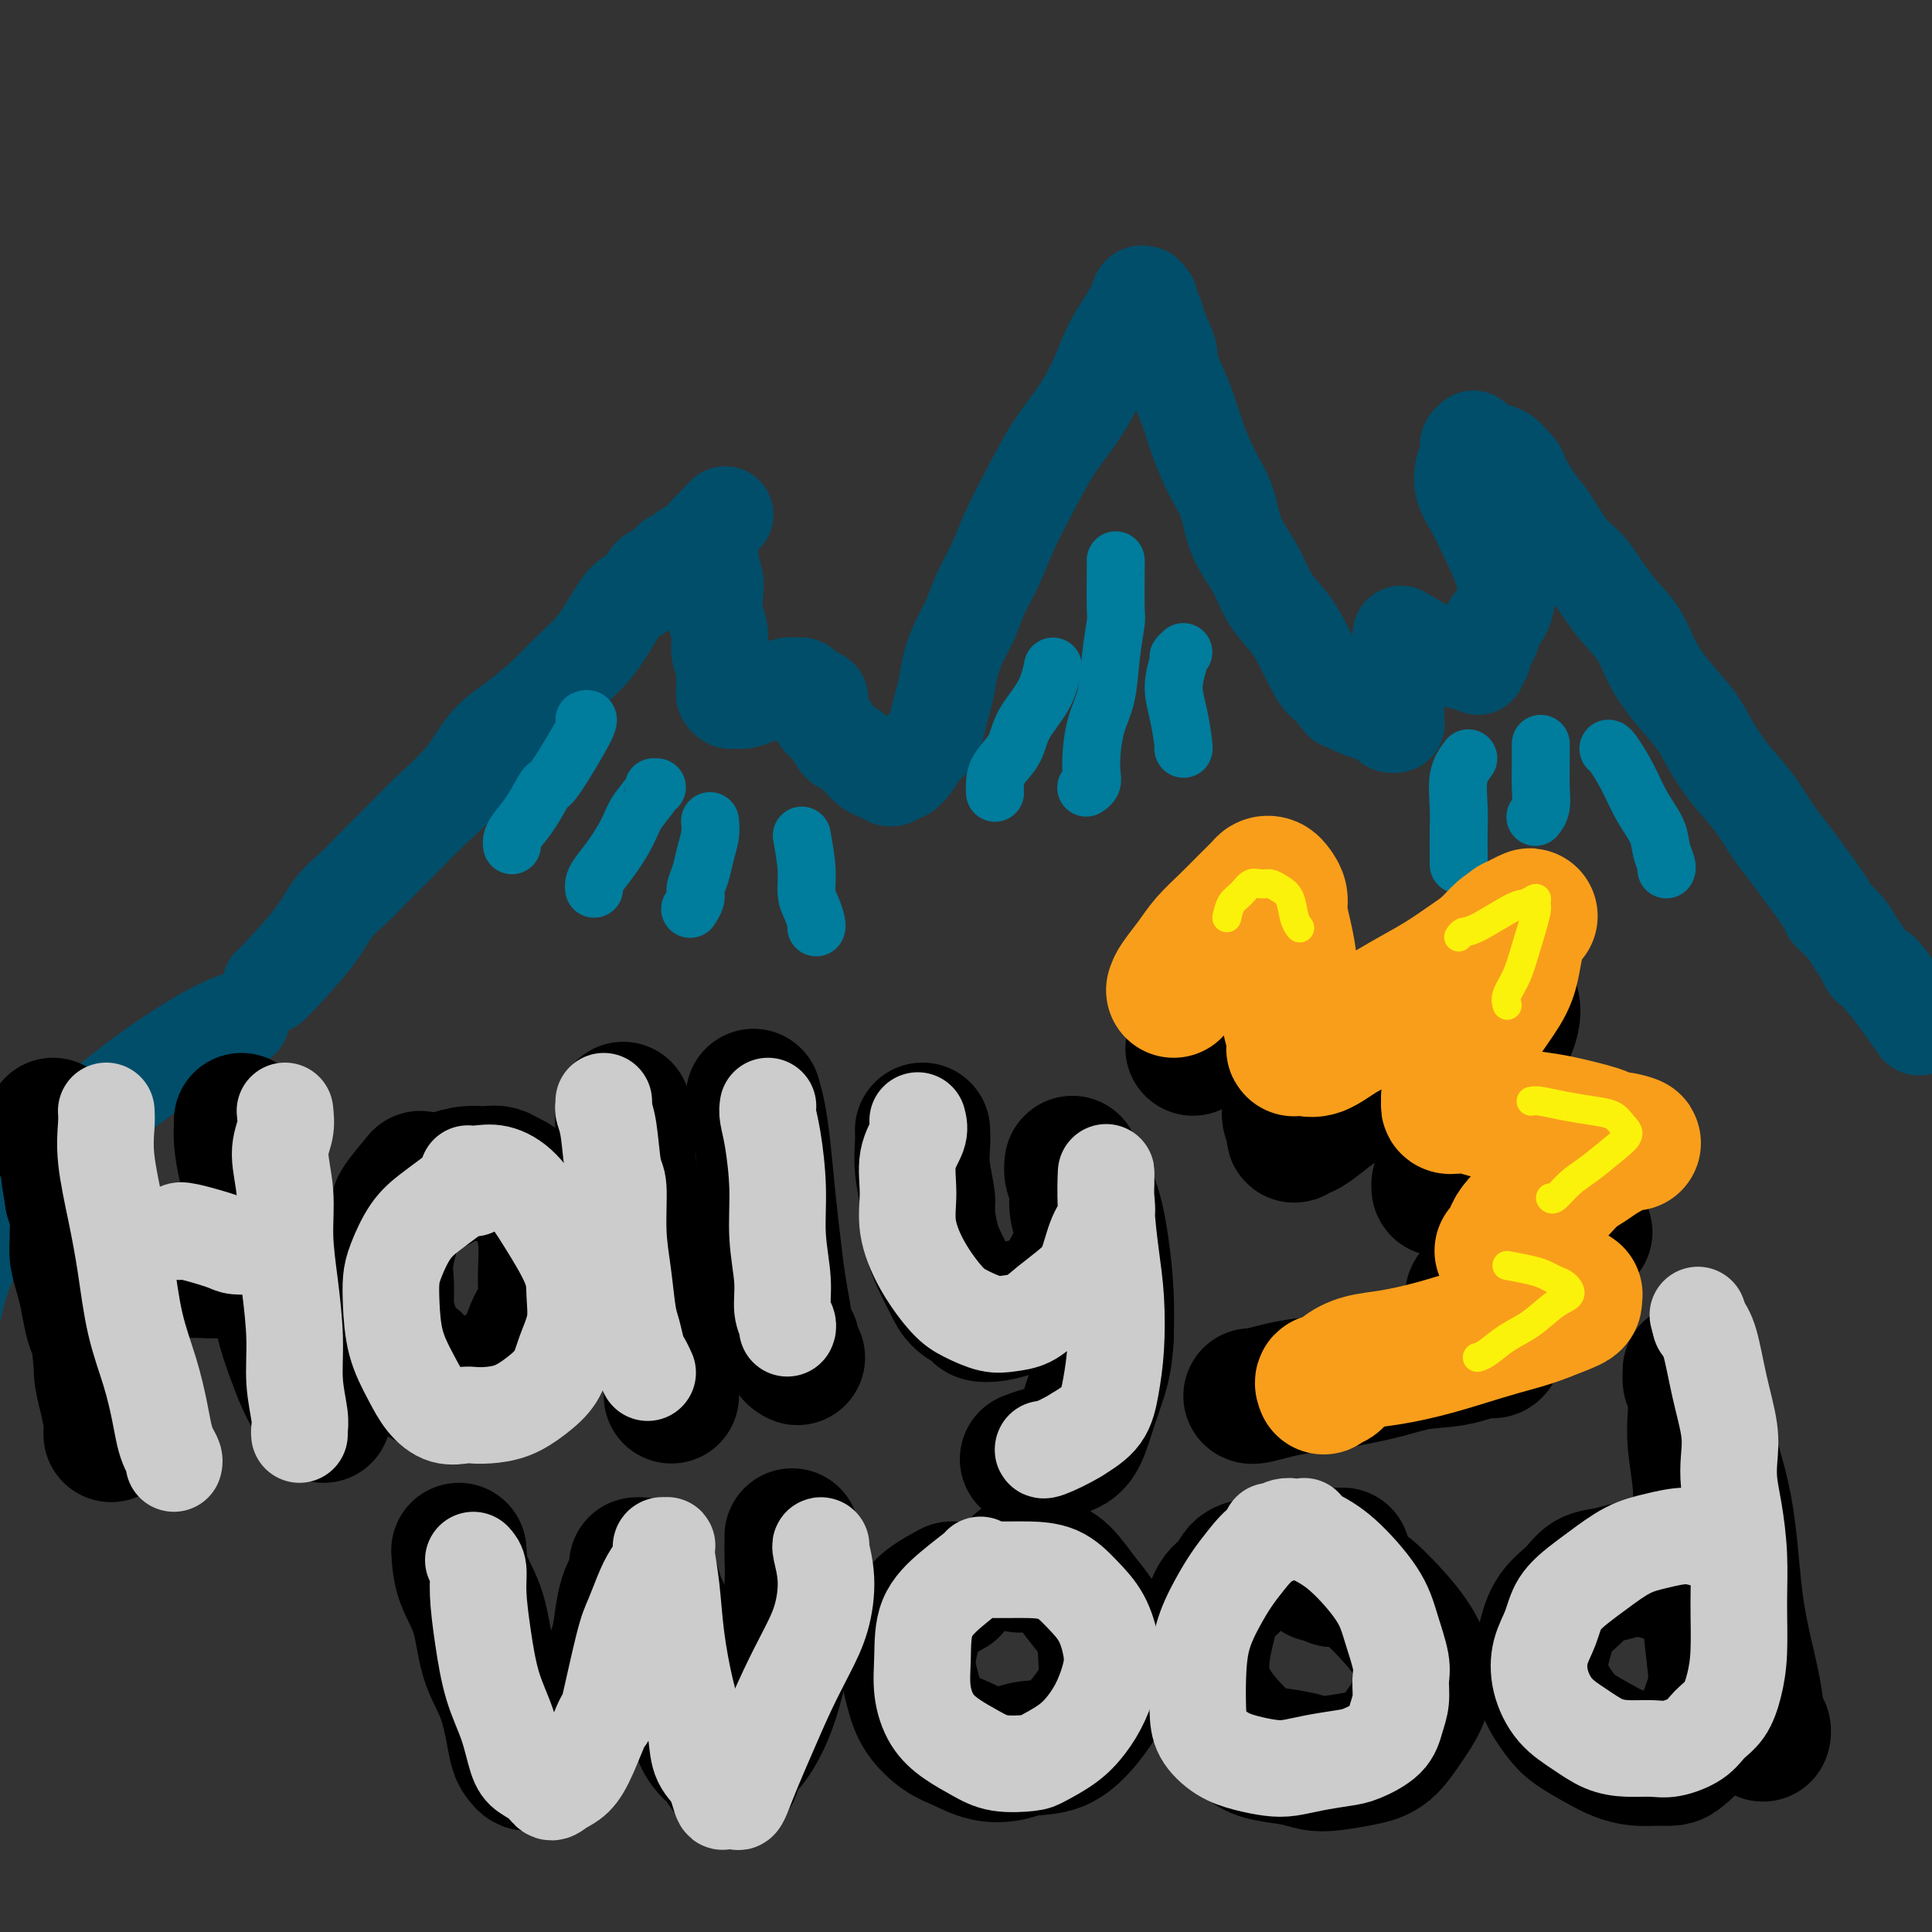 <svg viewBox='0 0 400 400' version='1.1' xmlns='http://www.w3.org/2000/svg' xmlns:xlink='http://www.w3.org/1999/xlink'><rect x="0" y="0" width="400" height="400" fill="#333333" stroke="none"/><g fill='none' stroke='rgb(0,78,106)' stroke-width='20' stroke-linecap='round' stroke-linejoin='round'><path d='M56,204c0.147,-0.095 0.295,-0.190 2,-2c1.705,-1.810 4.969,-5.337 7,-8c2.031,-2.663 2.830,-4.464 4,-6c1.170,-1.536 2.711,-2.806 4,-4c1.289,-1.194 2.328,-2.310 4,-4c1.672,-1.690 3.979,-3.952 6,-6c2.021,-2.048 3.758,-3.880 6,-6c2.242,-2.120 4.990,-4.527 7,-7c2.010,-2.473 3.282,-5.012 5,-7c1.718,-1.988 3.881,-3.423 6,-5c2.119,-1.577 4.194,-3.294 6,-5c1.806,-1.706 3.341,-3.400 5,-5c1.659,-1.600 3.440,-3.105 5,-5c1.560,-1.895 2.898,-4.180 4,-6c1.102,-1.820 1.969,-3.175 3,-4c1.031,-0.825 2.226,-1.120 3,-2c0.774,-0.880 1.125,-2.345 2,-3c0.875,-0.655 2.272,-0.502 3,-1c0.728,-0.498 0.788,-1.649 1,-2c0.212,-0.351 0.578,0.098 1,0c0.422,-0.098 0.901,-0.744 1,-1c0.099,-0.256 -0.184,-0.121 0,0c0.184,0.121 0.833,0.228 1,0c0.167,-0.228 -0.147,-0.792 0,-1c0.147,-0.208 0.756,-0.059 1,0c0.244,0.059 0.122,0.030 0,0'/><path d='M143,114c13.620,-14.145 4.172,-4.509 1,-1c-3.172,3.509 -0.066,0.891 1,0c1.066,-0.891 0.094,-0.054 0,0c-0.094,0.054 0.692,-0.675 1,-1c0.308,-0.325 0.139,-0.246 0,0c-0.139,0.246 -0.247,0.659 0,1c0.247,0.341 0.850,0.611 1,1c0.150,0.389 -0.152,0.897 0,2c0.152,1.103 0.758,2.802 1,4c0.242,1.198 0.121,1.895 0,3c-0.121,1.105 -0.243,2.617 0,4c0.243,1.383 0.850,2.636 1,4c0.150,1.364 -0.157,2.837 0,4c0.157,1.163 0.777,2.014 1,3c0.223,0.986 0.048,2.106 0,3c-0.048,0.894 0.031,1.561 0,2c-0.031,0.439 -0.171,0.651 0,1c0.171,0.349 0.653,0.837 1,1c0.347,0.163 0.558,0.001 1,0c0.442,-0.001 1.116,0.158 2,0c0.884,-0.158 1.977,-0.631 3,-1c1.023,-0.369 1.976,-0.632 3,-1c1.024,-0.368 2.120,-0.842 3,-1c0.880,-0.158 1.545,-0.001 2,0c0.455,0.001 0.699,-0.154 1,0c0.301,0.154 0.657,0.615 1,1c0.343,0.385 0.671,0.692 1,1'/><path d='M168,144c2.976,0.291 1.416,1.019 1,2c-0.416,0.981 0.311,2.216 1,3c0.689,0.784 1.339,1.117 2,2c0.661,0.883 1.331,2.316 2,3c0.669,0.684 1.336,0.618 2,1c0.664,0.382 1.326,1.212 2,2c0.674,0.788 1.360,1.533 2,2c0.640,0.467 1.232,0.657 2,1c0.768,0.343 1.710,0.839 2,1c0.290,0.161 -0.074,-0.014 0,0c0.074,0.014 0.586,0.218 1,0c0.414,-0.218 0.731,-0.859 1,-1c0.269,-0.141 0.492,0.217 1,0c0.508,-0.217 1.302,-1.009 2,-2c0.698,-0.991 1.301,-2.182 2,-3c0.699,-0.818 1.496,-1.263 2,-2c0.504,-0.737 0.715,-1.765 1,-3c0.285,-1.235 0.643,-2.678 1,-4c0.357,-1.322 0.714,-2.522 1,-4c0.286,-1.478 0.503,-3.232 1,-5c0.497,-1.768 1.276,-3.548 2,-5c0.724,-1.452 1.392,-2.576 2,-4c0.608,-1.424 1.155,-3.149 2,-5c0.845,-1.851 1.990,-3.830 3,-6c1.010,-2.170 1.887,-4.531 3,-7c1.113,-2.469 2.461,-5.044 4,-8c1.539,-2.956 3.269,-6.292 5,-9c1.731,-2.708 3.464,-4.788 5,-7c1.536,-2.212 2.875,-4.557 4,-7c1.125,-2.443 2.036,-4.984 3,-7c0.964,-2.016 1.982,-3.508 3,-5'/><path d='M233,67c4.408,-7.723 3.429,-5.529 3,-5c-0.429,0.529 -0.307,-0.606 0,-1c0.307,-0.394 0.799,-0.046 1,0c0.201,0.046 0.110,-0.210 0,0c-0.110,0.210 -0.238,0.886 0,1c0.238,0.114 0.842,-0.333 1,0c0.158,0.333 -0.131,1.448 0,2c0.131,0.552 0.682,0.541 1,1c0.318,0.459 0.403,1.387 1,3c0.597,1.613 1.706,3.909 2,5c0.294,1.091 -0.228,0.976 0,2c0.228,1.024 1.206,3.188 2,5c0.794,1.812 1.404,3.273 2,5c0.596,1.727 1.178,3.720 2,6c0.822,2.280 1.885,4.846 3,7c1.115,2.154 2.283,3.894 3,6c0.717,2.106 0.983,4.576 2,7c1.017,2.424 2.786,4.802 4,7c1.214,2.198 1.872,4.217 3,6c1.128,1.783 2.725,3.328 4,5c1.275,1.672 2.228,3.469 3,5c0.772,1.531 1.362,2.797 2,4c0.638,1.203 1.325,2.344 2,3c0.675,0.656 1.337,0.828 2,1'/><path d='M276,142c3.315,5.249 1.603,2.873 1,2c-0.603,-0.873 -0.096,-0.241 0,0c0.096,0.241 -0.217,0.092 0,0c0.217,-0.092 0.965,-0.127 1,0c0.035,0.127 -0.642,0.416 0,1c0.642,0.584 2.603,1.463 4,2c1.397,0.537 2.230,0.732 3,1c0.770,0.268 1.478,0.608 2,1c0.522,0.392 0.858,0.835 1,1c0.142,0.165 0.091,0.050 0,0c-0.091,-0.050 -0.222,-0.035 0,0c0.222,0.035 0.795,0.092 1,0c0.205,-0.092 0.041,-0.332 0,-1c-0.041,-0.668 0.042,-1.765 0,-3c-0.042,-1.235 -0.207,-2.609 0,-4c0.207,-1.391 0.787,-2.797 1,-4c0.213,-1.203 0.061,-2.201 0,-3c-0.061,-0.799 -0.030,-1.400 0,-2'/><path d='M290,133c0.267,-2.848 -0.067,-1.468 0,-1c0.067,0.468 0.535,0.024 1,0c0.465,-0.024 0.926,0.370 2,1c1.074,0.630 2.761,1.494 4,2c1.239,0.506 2.030,0.654 3,1c0.970,0.346 2.120,0.889 3,1c0.880,0.111 1.489,-0.212 2,0c0.511,0.212 0.924,0.959 1,1c0.076,0.041 -0.186,-0.623 0,-1c0.186,-0.377 0.821,-0.468 1,-1c0.179,-0.532 -0.097,-1.504 0,-2c0.097,-0.496 0.569,-0.516 1,-1c0.431,-0.484 0.823,-1.433 1,-2c0.177,-0.567 0.139,-0.751 0,-1c-0.139,-0.249 -0.378,-0.563 0,-1c0.378,-0.437 1.375,-0.996 2,-2c0.625,-1.004 0.880,-2.453 1,-3c0.120,-0.547 0.106,-0.193 0,-1c-0.106,-0.807 -0.302,-2.775 -1,-5c-0.698,-2.225 -1.896,-4.707 -3,-7c-1.104,-2.293 -2.115,-4.397 -3,-6c-0.885,-1.603 -1.645,-2.706 -2,-4c-0.355,-1.294 -0.306,-2.778 0,-4c0.306,-1.222 0.869,-2.181 1,-3c0.131,-0.819 -0.170,-1.498 0,-2c0.170,-0.502 0.812,-0.826 1,-1c0.188,-0.174 -0.077,-0.199 0,0c0.077,0.199 0.495,0.620 1,1c0.505,0.380 1.098,0.718 2,1c0.902,0.282 2.115,0.509 3,1c0.885,0.491 1.443,1.245 2,2'/><path d='M313,96c1.543,1.191 1.402,1.670 2,3c0.598,1.330 1.936,3.513 3,5c1.064,1.487 1.853,2.279 3,4c1.147,1.721 2.652,4.370 4,6c1.348,1.630 2.540,2.240 4,4c1.460,1.760 3.189,4.669 5,7c1.811,2.331 3.705,4.085 5,6c1.295,1.915 1.990,3.991 3,6c1.010,2.009 2.335,3.949 4,6c1.665,2.051 3.670,4.211 5,6c1.330,1.789 1.984,3.206 3,5c1.016,1.794 2.394,3.963 4,6c1.606,2.037 3.440,3.940 5,6c1.560,2.060 2.846,4.276 4,6c1.154,1.724 2.175,2.954 3,4c0.825,1.046 1.452,1.907 3,4c1.548,2.093 4.015,5.418 5,7c0.985,1.582 0.486,1.422 1,2c0.514,0.578 2.039,1.895 3,3c0.961,1.105 1.358,1.997 2,3c0.642,1.003 1.530,2.115 2,3c0.470,0.885 0.522,1.543 1,2c0.478,0.457 1.382,0.715 2,1c0.618,0.285 0.950,0.599 1,1c0.050,0.401 -0.183,0.891 0,1c0.183,0.109 0.780,-0.163 1,0c0.220,0.163 0.063,0.761 0,1c-0.063,0.239 -0.031,0.120 0,0'/><path d='M391,204c12.133,16.800 3.467,4.800 0,0c-3.467,-4.800 -1.733,-2.400 0,0'/></g>
<g fill='none' stroke='rgb(0,124,156)' stroke-width='12' stroke-linecap='round' stroke-linejoin='round'><path d='M121,149c0.637,-0.259 1.274,-0.519 0,2c-1.274,2.519 -4.461,7.816 -6,10c-1.539,2.184 -1.432,1.254 -2,2c-0.568,0.746 -1.813,3.167 -3,5c-1.187,1.833 -2.318,3.079 -3,4c-0.682,0.921 -0.914,1.517 -1,2c-0.086,0.483 -0.024,0.852 0,1c0.024,0.148 0.012,0.074 0,0'/><path d='M136,163c-0.502,-0.016 -1.005,-0.031 -1,0c0.005,0.031 0.517,0.109 0,1c-0.517,0.891 -2.061,2.595 -3,4c-0.939,1.405 -1.271,2.510 -2,4c-0.729,1.490 -1.856,3.366 -3,5c-1.144,1.634 -2.307,3.026 -3,4c-0.693,0.974 -0.917,1.532 -1,2c-0.083,0.468 -0.024,0.848 0,1c0.024,0.152 0.012,0.076 0,0'/><path d='M147,170c0.092,0.915 0.183,1.830 0,3c-0.183,1.170 -0.641,2.594 -1,4c-0.359,1.406 -0.618,2.793 -1,4c-0.382,1.207 -0.887,2.232 -1,3c-0.113,0.768 0.166,1.278 0,2c-0.166,0.722 -0.775,1.656 -1,2c-0.225,0.344 -0.064,0.098 0,0c0.064,-0.098 0.032,-0.049 0,0'/><path d='M166,173c0.445,2.461 0.890,4.922 1,7c0.110,2.078 -0.114,3.772 0,5c0.114,1.228 0.567,1.989 1,3c0.433,1.011 0.847,2.272 1,3c0.153,0.728 0.044,0.922 0,1c-0.044,0.078 -0.022,0.039 0,0'/><path d='M218,138c-0.431,1.981 -0.862,3.962 -2,6c-1.138,2.038 -2.985,4.133 -4,6c-1.015,1.867 -1.200,3.505 -2,5c-0.800,1.495 -2.214,2.845 -3,4c-0.786,1.155 -0.943,2.114 -1,3c-0.057,0.886 -0.015,1.700 0,2c0.015,0.300 0.004,0.086 0,0c-0.004,-0.086 -0.002,-0.043 0,0'/><path d='M231,116c0.007,-0.012 0.014,-0.024 0,2c-0.014,2.024 -0.049,6.083 0,8c0.049,1.917 0.181,1.692 0,3c-0.181,1.308 -0.676,4.150 -1,7c-0.324,2.850 -0.478,5.709 -1,8c-0.522,2.291 -1.411,4.015 -2,6c-0.589,1.985 -0.876,4.231 -1,6c-0.124,1.769 -0.085,3.062 0,4c0.085,0.938 0.215,1.522 0,2c-0.215,0.478 -0.776,0.851 -1,1c-0.224,0.149 -0.112,0.075 0,0'/><path d='M245,135c-0.459,0.425 -0.918,0.850 -1,1c-0.082,0.150 0.213,0.026 0,1c-0.213,0.974 -0.933,3.045 -1,5c-0.067,1.955 0.518,3.792 1,6c0.482,2.208 0.861,4.787 1,6c0.139,1.213 0.040,1.061 0,1c-0.040,-0.061 -0.020,-0.030 0,0'/><path d='M304,157c-0.845,1.134 -1.691,2.268 -2,4c-0.309,1.732 -0.083,4.061 0,6c0.083,1.939 0.022,3.486 0,5c-0.022,1.514 -0.006,2.993 0,4c0.006,1.007 0.002,1.540 0,2c-0.002,0.460 -0.000,0.846 0,1c0.000,0.154 0.000,0.077 0,0'/><path d='M319,154c-0.002,0.206 -0.004,0.413 0,1c0.004,0.587 0.015,1.555 0,3c-0.015,1.445 -0.056,3.367 0,5c0.056,1.633 0.207,2.978 0,4c-0.207,1.022 -0.774,1.721 -1,2c-0.226,0.279 -0.113,0.140 0,0'/><path d='M333,155c0.151,0.005 0.302,0.010 1,1c0.698,0.990 1.942,2.965 3,5c1.058,2.035 1.930,4.128 3,6c1.070,1.872 2.339,3.521 3,5c0.661,1.479 0.713,2.788 1,4c0.287,1.212 0.808,2.326 1,3c0.192,0.674 0.055,0.907 0,1c-0.055,0.093 -0.027,0.047 0,0'/></g>
<g fill='none' stroke='rgb(0,78,106)' stroke-width='20' stroke-linecap='round' stroke-linejoin='round'><path d='M50,211c-1.301,0.395 -2.603,0.789 -5,2c-2.397,1.211 -5.891,3.237 -10,6c-4.109,2.763 -8.835,6.262 -12,9c-3.165,2.738 -4.771,4.714 -8,8c-3.229,3.286 -8.081,7.883 -12,12c-3.919,4.117 -6.906,7.753 -9,12c-2.094,4.247 -3.294,9.105 -4,13c-0.706,3.895 -0.916,6.827 -1,8c-0.084,1.173 -0.042,0.586 0,0'/></g>
<g fill='none' stroke='rgb(0,0,0)' stroke-width='28' stroke-linecap='round' stroke-linejoin='round'><path d='M11,233c0.139,0.735 0.279,1.469 1,3c0.721,1.531 2.025,3.857 3,7c0.975,3.143 1.623,7.101 2,11c0.377,3.899 0.483,7.737 1,11c0.517,3.263 1.445,5.949 2,9c0.555,3.051 0.737,6.467 1,9c0.263,2.533 0.606,4.182 1,6c0.394,1.818 0.837,3.806 1,5c0.163,1.194 0.044,1.593 0,2c-0.044,0.407 -0.015,0.820 0,1c0.015,0.180 0.014,0.127 0,0c-0.014,-0.127 -0.041,-0.329 0,-1c0.041,-0.671 0.152,-1.811 0,-3c-0.152,-1.189 -0.565,-2.427 -1,-4c-0.435,-1.573 -0.890,-3.481 -1,-5c-0.110,-1.519 0.125,-2.650 0,-4c-0.125,-1.350 -0.612,-2.920 -1,-4c-0.388,-1.080 -0.678,-1.668 -1,-3c-0.322,-1.332 -0.675,-3.406 -1,-5c-0.325,-1.594 -0.622,-2.708 -1,-4c-0.378,-1.292 -0.836,-2.760 -1,-4c-0.164,-1.240 -0.034,-2.250 0,-3c0.034,-0.750 -0.029,-1.240 0,-2c0.029,-0.760 0.151,-1.788 0,-3c-0.151,-1.212 -0.576,-2.606 -1,-4'/><path d='M15,248c-1.333,-8.167 -0.667,-4.083 0,0'/><path d='M20,263c-0.146,-0.002 -0.291,-0.004 1,0c1.291,0.004 4.020,0.015 8,0c3.980,-0.015 9.213,-0.057 12,0c2.787,0.057 3.129,0.211 4,0c0.871,-0.211 2.272,-0.789 3,-1c0.728,-0.211 0.783,-0.057 1,0c0.217,0.057 0.597,0.015 1,0c0.403,-0.015 0.829,-0.004 1,0c0.171,0.004 0.085,0.002 0,0'/><path d='M50,232c0.015,0.208 0.030,0.415 0,1c-0.030,0.585 -0.103,1.547 0,3c0.103,1.453 0.384,3.398 1,6c0.616,2.602 1.569,5.861 2,9c0.431,3.139 0.342,6.159 1,9c0.658,2.841 2.064,5.503 3,8c0.936,2.497 1.402,4.830 2,7c0.598,2.170 1.327,4.179 2,6c0.673,1.821 1.291,3.455 2,5c0.709,1.545 1.510,3.002 2,4c0.490,0.998 0.670,1.538 1,2c0.330,0.462 0.808,0.846 1,1c0.192,0.154 0.096,0.077 0,0'/><path d='M87,244c-1.638,1.977 -3.277,3.954 -4,5c-0.723,1.046 -0.531,1.163 -1,3c-0.469,1.837 -1.599,5.396 -2,8c-0.401,2.604 -0.072,4.254 0,6c0.072,1.746 -0.113,3.589 0,5c0.113,1.411 0.522,2.391 1,4c0.478,1.609 1.024,3.846 2,5c0.976,1.154 2.382,1.223 3,2c0.618,0.777 0.448,2.261 1,3c0.552,0.739 1.828,0.732 3,1c1.172,0.268 2.242,0.812 3,1c0.758,0.188 1.204,0.020 2,0c0.796,-0.020 1.943,0.107 3,0c1.057,-0.107 2.026,-0.448 3,-1c0.974,-0.552 1.953,-1.315 3,-2c1.047,-0.685 2.161,-1.291 3,-2c0.839,-0.709 1.401,-1.522 2,-3c0.599,-1.478 1.233,-3.622 2,-5c0.767,-1.378 1.667,-1.989 2,-3c0.333,-1.011 0.098,-2.423 0,-4c-0.098,-1.577 -0.060,-3.319 0,-5c0.060,-1.681 0.143,-3.301 0,-5c-0.143,-1.699 -0.513,-3.476 -1,-5c-0.487,-1.524 -1.093,-2.795 -2,-4c-0.907,-1.205 -2.116,-2.344 -3,-3c-0.884,-0.656 -1.442,-0.828 -2,-1'/><path d='M105,244c-1.803,-1.452 -2.809,-1.082 -4,-1c-1.191,0.082 -2.567,-0.122 -4,0c-1.433,0.122 -2.924,0.571 -4,1c-1.076,0.429 -1.736,0.837 -2,1c-0.264,0.163 -0.132,0.082 0,0'/><path d='M129,230c0.032,-0.270 0.064,-0.541 0,0c-0.064,0.541 -0.225,1.893 0,3c0.225,1.107 0.837,1.968 1,3c0.163,1.032 -0.121,2.236 0,4c0.121,1.764 0.647,4.088 1,6c0.353,1.912 0.533,3.412 1,5c0.467,1.588 1.221,3.263 2,7c0.779,3.737 1.582,9.536 2,13c0.418,3.464 0.452,4.592 1,6c0.548,1.408 1.611,3.095 2,5c0.389,1.905 0.104,4.026 0,5c-0.104,0.974 -0.028,0.801 0,1c0.028,0.199 0.008,0.771 0,1c-0.008,0.229 -0.004,0.114 0,0'/><path d='M156,227c0.333,1.143 0.667,2.286 1,4c0.333,1.714 0.667,4.001 1,7c0.333,2.999 0.666,6.712 1,10c0.334,3.288 0.668,6.151 1,9c0.332,2.849 0.662,5.684 1,8c0.338,2.316 0.683,4.113 1,6c0.317,1.887 0.607,3.865 1,5c0.393,1.135 0.890,1.429 1,2c0.110,0.571 -0.166,1.421 0,2c0.166,0.579 0.776,0.887 1,1c0.224,0.113 0.064,0.032 0,0c-0.064,-0.032 -0.032,-0.016 0,0'/><path d='M191,234c0.032,0.870 0.063,1.740 0,3c-0.063,1.260 -0.221,2.910 0,5c0.221,2.090 0.822,4.621 1,6c0.178,1.379 -0.067,1.605 0,3c0.067,1.395 0.446,3.960 1,6c0.554,2.040 1.285,3.555 2,5c0.715,1.445 1.415,2.819 2,4c0.585,1.181 1.055,2.170 2,3c0.945,0.830 2.366,1.502 3,2c0.634,0.498 0.480,0.823 1,1c0.520,0.177 1.714,0.207 3,0c1.286,-0.207 2.662,-0.651 4,-1c1.338,-0.349 2.636,-0.602 4,-1c1.364,-0.398 2.792,-0.942 4,-2c1.208,-1.058 2.195,-2.632 3,-4c0.805,-1.368 1.427,-2.530 2,-4c0.573,-1.470 1.096,-3.249 1,-5c-0.096,-1.751 -0.810,-3.474 -1,-5c-0.190,-1.526 0.145,-2.855 0,-4c-0.145,-1.145 -0.770,-2.107 -1,-3c-0.230,-0.893 -0.066,-1.716 0,-2c0.066,-0.284 0.035,-0.030 0,0c-0.035,0.030 -0.072,-0.165 0,0c0.072,0.165 0.254,0.691 1,2c0.746,1.309 2.056,3.402 3,6c0.944,2.598 1.523,5.699 2,9c0.477,3.301 0.850,6.800 1,10c0.150,3.200 0.075,6.100 0,9'/><path d='M229,277c-0.200,4.914 -1.200,7.698 -2,10c-0.800,2.302 -1.399,4.123 -2,6c-0.601,1.877 -1.205,3.810 -2,5c-0.795,1.190 -1.780,1.639 -3,2c-1.220,0.361 -2.675,0.636 -4,1c-1.325,0.364 -2.522,0.818 -3,1c-0.478,0.182 -0.239,0.091 0,0'/><path d='M95,321c0.123,1.972 0.246,3.944 1,6c0.754,2.056 2.138,4.196 3,7c0.862,2.804 1.201,6.271 2,9c0.799,2.729 2.060,4.721 3,7c0.940,2.279 1.561,4.845 2,7c0.439,2.155 0.696,3.900 1,5c0.304,1.100 0.654,1.555 1,2c0.346,0.445 0.689,0.878 1,1c0.311,0.122 0.591,-0.069 1,0c0.409,0.069 0.949,0.397 2,0c1.051,-0.397 2.614,-1.518 4,-3c1.386,-1.482 2.595,-3.327 4,-5c1.405,-1.673 3.006,-3.176 4,-5c0.994,-1.824 1.379,-3.968 2,-6c0.621,-2.032 1.476,-3.952 2,-6c0.524,-2.048 0.715,-4.223 1,-6c0.285,-1.777 0.663,-3.155 1,-4c0.337,-0.845 0.632,-1.156 1,-2c0.368,-0.844 0.808,-2.223 1,-3c0.192,-0.777 0.137,-0.954 0,-1c-0.137,-0.046 -0.357,0.039 0,0c0.357,-0.039 1.289,-0.202 2,1c0.711,1.202 1.201,3.771 2,6c0.799,2.229 1.907,4.119 3,7c1.093,2.881 2.169,6.751 3,10c0.831,3.249 1.416,5.875 2,8c0.584,2.125 1.167,3.750 2,5c0.833,1.250 1.917,2.125 3,3'/><path d='M149,364c3.242,6.087 2.847,1.805 3,0c0.153,-1.805 0.854,-1.132 2,-2c1.146,-0.868 2.738,-3.278 4,-6c1.262,-2.722 2.195,-5.755 3,-9c0.805,-3.245 1.484,-6.701 2,-10c0.516,-3.299 0.870,-6.439 1,-9c0.130,-2.561 0.035,-4.542 0,-6c-0.035,-1.458 -0.009,-2.393 0,-3c0.009,-0.607 0.003,-0.888 0,-1c-0.003,-0.112 -0.001,-0.056 0,0'/><path d='M197,329c-2.345,1.266 -4.691,2.533 -6,4c-1.309,1.467 -1.582,3.135 -2,5c-0.418,1.865 -0.980,3.927 -1,6c-0.020,2.073 0.503,4.156 1,6c0.497,1.844 0.969,3.448 2,5c1.031,1.552 2.623,3.053 4,4c1.377,0.947 2.541,1.339 4,2c1.459,0.661 3.212,1.591 5,2c1.788,0.409 3.609,0.298 5,0c1.391,-0.298 2.352,-0.781 4,-1c1.648,-0.219 3.983,-0.173 6,-1c2.017,-0.827 3.717,-2.527 5,-4c1.283,-1.473 2.150,-2.721 3,-4c0.850,-1.279 1.684,-2.590 2,-4c0.316,-1.410 0.116,-2.917 0,-5c-0.116,-2.083 -0.146,-4.740 -1,-7c-0.854,-2.260 -2.530,-4.122 -4,-6c-1.470,-1.878 -2.734,-3.771 -4,-5c-1.266,-1.229 -2.535,-1.793 -4,-2c-1.465,-0.207 -3.125,-0.056 -4,0c-0.875,0.056 -0.964,0.016 -1,0c-0.036,-0.016 -0.018,-0.008 0,0'/><path d='M278,322c-0.629,-0.006 -1.258,-0.012 -2,0c-0.742,0.012 -1.596,0.043 -3,0c-1.404,-0.043 -3.358,-0.160 -5,0c-1.642,0.160 -2.971,0.595 -4,1c-1.029,0.405 -1.757,0.779 -3,1c-1.243,0.221 -3.002,0.290 -4,1c-0.998,0.710 -1.236,2.061 -2,3c-0.764,0.939 -2.056,1.465 -3,3c-0.944,1.535 -1.541,4.079 -2,6c-0.459,1.921 -0.780,3.218 -1,5c-0.220,1.782 -0.340,4.050 0,6c0.340,1.950 1.140,3.583 2,5c0.860,1.417 1.780,2.618 3,4c1.220,1.382 2.740,2.945 4,4c1.260,1.055 2.261,1.600 4,2c1.739,0.400 4.215,0.654 6,1c1.785,0.346 2.879,0.785 4,1c1.121,0.215 2.268,0.205 4,0c1.732,-0.205 4.049,-0.604 6,-1c1.951,-0.396 3.536,-0.788 5,-2c1.464,-1.212 2.808,-3.244 4,-5c1.192,-1.756 2.231,-3.237 3,-5c0.769,-1.763 1.267,-3.807 1,-6c-0.267,-2.193 -1.298,-4.536 -3,-7c-1.702,-2.464 -4.074,-5.048 -6,-7c-1.926,-1.952 -3.408,-3.272 -5,-4c-1.592,-0.728 -3.296,-0.864 -5,-1'/><path d='M276,327c-2.869,-2.083 -2.042,-1.292 -2,-1c0.042,0.292 -0.702,0.083 -1,0c-0.298,-0.083 -0.149,-0.042 0,0'/><path d='M350,327c-1.757,-0.317 -3.513,-0.633 -5,-1c-1.487,-0.367 -2.704,-0.783 -4,-1c-1.296,-0.217 -2.672,-0.233 -4,0c-1.328,0.233 -2.607,0.715 -4,1c-1.393,0.285 -2.899,0.374 -4,1c-1.101,0.626 -1.796,1.790 -3,3c-1.204,1.210 -2.916,2.466 -4,4c-1.084,1.534 -1.541,3.344 -2,5c-0.459,1.656 -0.920,3.157 -1,5c-0.080,1.843 0.221,4.027 1,6c0.779,1.973 2.035,3.734 3,5c0.965,1.266 1.640,2.038 3,3c1.360,0.962 3.404,2.115 5,3c1.596,0.885 2.744,1.504 4,2c1.256,0.496 2.619,0.871 4,1c1.381,0.129 2.778,0.014 4,0c1.222,-0.014 2.268,0.072 3,0c0.732,-0.072 1.150,-0.304 2,-1c0.850,-0.696 2.134,-1.856 3,-3c0.866,-1.144 1.315,-2.274 2,-4c0.685,-1.726 1.606,-4.050 2,-6c0.394,-1.950 0.260,-3.525 0,-6c-0.260,-2.475 -0.646,-5.850 -1,-9c-0.354,-3.150 -0.677,-6.075 -1,-9'/><path d='M353,326c-0.532,-5.290 -0.861,-6.514 -1,-8c-0.139,-1.486 -0.089,-3.235 0,-5c0.089,-1.765 0.216,-3.547 0,-6c-0.216,-2.453 -0.776,-5.579 -1,-8c-0.224,-2.421 -0.113,-4.138 0,-6c0.113,-1.862 0.229,-3.868 0,-5c-0.229,-1.132 -0.804,-1.391 -1,-2c-0.196,-0.609 -0.015,-1.568 0,-2c0.015,-0.432 -0.137,-0.336 0,0c0.137,0.336 0.564,0.911 1,3c0.436,2.089 0.880,5.691 2,10c1.120,4.309 2.916,9.326 4,15c1.084,5.674 1.457,12.007 2,17c0.543,4.993 1.256,8.648 2,12c0.744,3.352 1.520,6.401 2,9c0.480,2.599 0.665,4.748 1,6c0.335,1.252 0.821,1.606 1,2c0.179,0.394 0.051,0.827 0,1c-0.051,0.173 -0.026,0.087 0,0'/><path d='M247,217c0.729,-1.723 1.459,-3.445 2,-5c0.541,-1.555 0.894,-2.941 2,-4c1.106,-1.059 2.964,-1.789 4,-3c1.036,-1.211 1.248,-2.903 2,-4c0.752,-1.097 2.043,-1.598 3,-2c0.957,-0.402 1.580,-0.706 2,-1c0.420,-0.294 0.638,-0.579 1,-1c0.362,-0.421 0.867,-0.979 1,-1c0.133,-0.021 -0.108,0.496 0,1c0.108,0.504 0.564,0.996 1,2c0.436,1.004 0.853,2.519 1,4c0.147,1.481 0.024,2.928 0,5c-0.024,2.072 0.050,4.768 0,7c-0.050,2.232 -0.223,3.998 0,6c0.223,2.002 0.844,4.240 1,6c0.156,1.760 -0.151,3.042 0,4c0.151,0.958 0.760,1.593 1,2c0.240,0.407 0.111,0.587 0,1c-0.111,0.413 -0.205,1.058 0,1c0.205,-0.058 0.707,-0.819 1,-1c0.293,-0.181 0.377,0.220 1,0c0.623,-0.220 1.786,-1.059 3,-2c1.214,-0.941 2.481,-1.984 4,-3c1.519,-1.016 3.291,-2.005 5,-3c1.709,-0.995 3.354,-1.998 5,-3'/><path d='M287,223c4.004,-2.633 4.514,-3.714 6,-5c1.486,-1.286 3.947,-2.775 6,-4c2.053,-1.225 3.698,-2.185 5,-3c1.302,-0.815 2.261,-1.486 3,-2c0.739,-0.514 1.259,-0.872 2,-1c0.741,-0.128 1.702,-0.027 2,0c0.298,0.027 -0.069,-0.021 0,0c0.069,0.021 0.573,0.111 1,0c0.427,-0.111 0.778,-0.422 1,0c0.222,0.422 0.314,1.577 0,3c-0.314,1.423 -1.033,3.114 -2,5c-0.967,1.886 -2.181,3.966 -3,6c-0.819,2.034 -1.242,4.022 -2,6c-0.758,1.978 -1.849,3.945 -3,6c-1.151,2.055 -2.361,4.197 -3,6c-0.639,1.803 -0.708,3.268 -1,4c-0.292,0.732 -0.809,0.732 -1,1c-0.191,0.268 -0.058,0.804 0,1c0.058,0.196 0.039,0.053 0,0c-0.039,-0.053 -0.098,-0.015 0,0c0.098,0.015 0.353,0.006 1,0c0.647,-0.006 1.685,-0.009 3,0c1.315,0.009 2.907,0.029 4,0c1.093,-0.029 1.685,-0.106 3,0c1.315,0.106 3.351,0.396 5,1c1.649,0.604 2.912,1.524 4,2c1.088,0.476 2.003,0.509 3,1c0.997,0.491 2.076,1.440 3,2c0.924,0.560 1.693,0.731 2,1c0.307,0.269 0.154,0.634 0,1'/><path d='M326,254c4.173,1.711 1.106,0.987 0,1c-1.106,0.013 -0.250,0.763 0,1c0.250,0.237 -0.106,-0.039 0,0c0.106,0.039 0.673,0.392 0,1c-0.673,0.608 -2.588,1.472 -4,2c-1.412,0.528 -2.322,0.719 -3,1c-0.678,0.281 -1.123,0.651 -2,1c-0.877,0.349 -2.185,0.676 -3,1c-0.815,0.324 -1.136,0.646 -2,1c-0.864,0.354 -2.270,0.740 -3,1c-0.730,0.260 -0.783,0.396 -1,1c-0.217,0.604 -0.598,1.678 -1,2c-0.402,0.322 -0.826,-0.106 -1,0c-0.174,0.106 -0.099,0.746 0,1c0.099,0.254 0.223,0.123 0,0c-0.223,-0.123 -0.793,-0.237 -1,0c-0.207,0.237 -0.053,0.826 0,1c0.053,0.174 0.004,-0.067 0,0c-0.004,0.067 0.036,0.441 0,1c-0.036,0.559 -0.150,1.302 0,2c0.150,0.698 0.562,1.350 1,2c0.438,0.650 0.901,1.298 1,2c0.099,0.702 -0.166,1.458 0,2c0.166,0.542 0.762,0.869 1,1c0.238,0.131 0.119,0.065 0,0'/><path d='M308,279c1.010,1.435 2.036,0.023 1,0c-1.036,-0.023 -4.135,1.342 -7,2c-2.865,0.658 -5.497,0.610 -8,1c-2.503,0.390 -4.877,1.219 -8,2c-3.123,0.781 -6.994,1.516 -10,2c-3.006,0.484 -5.145,0.718 -7,1c-1.855,0.282 -3.425,0.612 -5,1c-1.575,0.388 -3.155,0.835 -4,1c-0.845,0.165 -0.956,0.047 -1,0c-0.044,-0.047 -0.022,-0.024 0,0'/></g>
<g fill='none' stroke='rgb(249,158,27)' stroke-width='28' stroke-linecap='round' stroke-linejoin='round'><path d='M243,205c0.149,-0.488 0.297,-0.977 1,-2c0.703,-1.023 1.960,-2.582 3,-4c1.040,-1.418 1.861,-2.695 3,-4c1.139,-1.305 2.595,-2.637 4,-4c1.405,-1.363 2.757,-2.755 4,-4c1.243,-1.245 2.375,-2.342 3,-3c0.625,-0.658 0.741,-0.876 1,-1c0.259,-0.124 0.661,-0.152 1,0c0.339,0.152 0.616,0.485 1,1c0.384,0.515 0.874,1.210 1,2c0.126,0.790 -0.111,1.673 0,3c0.111,1.327 0.569,3.097 1,5c0.431,1.903 0.834,3.939 1,6c0.166,2.061 0.096,4.146 0,6c-0.096,1.854 -0.219,3.478 0,5c0.219,1.522 0.778,2.943 1,4c0.222,1.057 0.105,1.750 0,2c-0.105,0.250 -0.200,0.058 0,0c0.200,-0.058 0.694,0.019 1,0c0.306,-0.019 0.425,-0.132 1,0c0.575,0.132 1.608,0.511 3,0c1.392,-0.511 3.145,-1.911 5,-3c1.855,-1.089 3.812,-1.866 6,-3c2.188,-1.134 4.606,-2.626 7,-4c2.394,-1.374 4.763,-2.631 7,-4c2.237,-1.369 4.342,-2.852 6,-4c1.658,-1.148 2.869,-1.963 4,-3c1.131,-1.037 2.180,-2.296 3,-3c0.820,-0.704 1.410,-0.852 2,-1'/><path d='M313,192c6.895,-4.093 2.633,-1.827 1,-1c-1.633,0.827 -0.637,0.215 0,0c0.637,-0.215 0.914,-0.032 1,0c0.086,0.032 -0.019,-0.087 0,0c0.019,0.087 0.163,0.379 0,1c-0.163,0.621 -0.633,1.571 -1,3c-0.367,1.429 -0.630,3.337 -1,5c-0.370,1.663 -0.845,3.082 -2,5c-1.155,1.918 -2.988,4.335 -4,6c-1.012,1.665 -1.203,2.579 -2,4c-0.797,1.421 -2.199,3.350 -3,5c-0.801,1.650 -1.000,3.020 -1,4c0.000,0.980 0.201,1.569 0,2c-0.201,0.431 -0.802,0.704 -1,1c-0.198,0.296 0.008,0.614 0,1c-0.008,0.386 -0.229,0.838 0,1c0.229,0.162 0.908,0.032 1,0c0.092,-0.032 -0.402,0.033 0,0c0.402,-0.033 1.699,-0.164 3,0c1.301,0.164 2.606,0.621 4,1c1.394,0.379 2.877,0.679 5,1c2.123,0.321 4.887,0.664 7,1c2.113,0.336 3.574,0.665 5,1c1.426,0.335 2.815,0.678 4,1c1.185,0.322 2.165,0.625 3,1c0.835,0.375 1.524,0.821 2,1c0.476,0.179 0.738,0.089 1,0'/><path d='M335,236c5.663,1.357 2.321,0.250 1,0c-1.321,-0.250 -0.622,0.358 -1,1c-0.378,0.642 -1.833,1.317 -3,2c-1.167,0.683 -2.044,1.375 -3,2c-0.956,0.625 -1.989,1.182 -3,2c-1.011,0.818 -1.998,1.897 -3,3c-1.002,1.103 -2.019,2.231 -3,3c-0.981,0.769 -1.926,1.181 -3,2c-1.074,0.819 -2.279,2.047 -3,3c-0.721,0.953 -0.960,1.632 -1,2c-0.040,0.368 0.118,0.423 0,1c-0.118,0.577 -0.513,1.674 -1,2c-0.487,0.326 -1.068,-0.120 -1,0c0.068,0.120 0.783,0.805 1,1c0.217,0.195 -0.066,-0.099 0,0c0.066,0.099 0.480,0.590 1,1c0.520,0.410 1.148,0.740 2,1c0.852,0.260 1.930,0.452 3,1c1.070,0.548 2.133,1.453 3,2c0.867,0.547 1.539,0.735 2,1c0.461,0.265 0.712,0.606 1,1c0.288,0.394 0.613,0.841 1,1c0.387,0.159 0.836,0.031 1,0c0.164,-0.031 0.044,0.036 0,0c-0.044,-0.036 -0.012,-0.175 0,0c0.012,0.175 0.003,0.662 0,1c-0.003,0.338 -0.001,0.525 -1,1c-0.999,0.475 -3.000,1.237 -5,2'/><path d='M320,272c-1.992,0.837 -3.971,1.428 -6,2c-2.029,0.572 -4.109,1.125 -7,2c-2.891,0.875 -6.594,2.070 -10,3c-3.406,0.930 -6.514,1.593 -9,2c-2.486,0.407 -4.351,0.558 -6,1c-1.649,0.442 -3.083,1.177 -4,2c-0.917,0.823 -1.318,1.736 -2,2c-0.682,0.264 -1.645,-0.121 -2,0c-0.355,0.121 -0.101,0.749 0,1c0.101,0.251 0.051,0.126 0,0'/></g>
<g fill='none' stroke='rgb(204,204,204)' stroke-width='20' stroke-linecap='round' stroke-linejoin='round'><path d='M22,230c0.047,0.741 0.095,1.482 0,3c-0.095,1.518 -0.331,3.813 0,7c0.331,3.187 1.230,7.264 2,11c0.770,3.736 1.411,7.129 2,11c0.589,3.871 1.127,8.220 2,12c0.873,3.780 2.080,6.991 3,10c0.920,3.009 1.553,5.815 2,8c0.447,2.185 0.708,3.748 1,5c0.292,1.252 0.614,2.192 1,3c0.386,0.808 0.835,1.485 1,2c0.165,0.515 0.044,0.870 0,1c-0.044,0.130 -0.013,0.037 0,0c0.013,-0.037 0.006,-0.019 0,0'/><path d='M37,255c0.113,-0.196 0.225,-0.392 2,0c1.775,0.392 5.211,1.373 7,2c1.789,0.627 1.930,0.900 3,1c1.070,0.100 3.070,0.027 4,0c0.930,-0.027 0.789,-0.007 1,0c0.211,0.007 0.775,0.002 1,0c0.225,-0.002 0.113,-0.001 0,0'/><path d='M59,230c0.145,1.310 0.290,2.621 0,4c-0.290,1.379 -1.016,2.827 -1,5c0.016,2.173 0.774,5.072 1,8c0.226,2.928 -0.079,5.887 0,9c0.079,3.113 0.543,6.382 1,10c0.457,3.618 0.907,7.586 1,11c0.093,3.414 -0.171,6.274 0,9c0.171,2.726 0.778,5.318 1,7c0.222,1.682 0.060,2.453 0,3c-0.060,0.547 -0.017,0.871 0,1c0.017,0.129 0.009,0.065 0,0'/><path d='M98,246c-0.600,-0.157 -1.201,-0.313 -2,0c-0.799,0.313 -1.797,1.097 -3,2c-1.203,0.903 -2.610,1.925 -4,3c-1.390,1.075 -2.763,2.203 -4,4c-1.237,1.797 -2.336,4.261 -3,6c-0.664,1.739 -0.891,2.751 -1,4c-0.109,1.249 -0.098,2.735 0,5c0.098,2.265 0.285,5.311 1,8c0.715,2.689 1.959,5.022 3,7c1.041,1.978 1.880,3.602 3,5c1.120,1.398 2.521,2.569 4,3c1.479,0.431 3.035,0.121 4,0c0.965,-0.121 1.340,-0.054 2,0c0.660,0.054 1.604,0.095 3,0c1.396,-0.095 3.243,-0.327 5,-1c1.757,-0.673 3.423,-1.789 5,-3c1.577,-1.211 3.064,-2.518 4,-4c0.936,-1.482 1.322,-3.139 2,-5c0.678,-1.861 1.649,-3.926 2,-6c0.351,-2.074 0.082,-4.157 0,-6c-0.082,-1.843 0.021,-3.446 -1,-6c-1.021,-2.554 -3.167,-6.057 -5,-9c-1.833,-2.943 -3.353,-5.324 -5,-7c-1.647,-1.676 -3.422,-2.645 -5,-3c-1.578,-0.355 -2.959,-0.095 -4,0c-1.041,0.095 -1.742,0.026 -2,0c-0.258,-0.026 -0.074,-0.007 0,0c0.074,0.007 0.037,0.004 0,0'/><path d='M125,228c0.025,0.370 0.049,0.741 0,1c-0.049,0.259 -0.172,0.408 0,1c0.172,0.592 0.637,1.628 1,4c0.363,2.372 0.622,6.081 1,8c0.378,1.919 0.875,2.049 1,4c0.125,1.951 -0.121,5.724 0,9c0.121,3.276 0.610,6.057 1,9c0.390,2.943 0.683,6.050 1,8c0.317,1.950 0.660,2.744 1,4c0.340,1.256 0.679,2.976 1,4c0.321,1.024 0.625,1.353 1,2c0.375,0.647 0.821,1.614 1,2c0.179,0.386 0.089,0.193 0,0'/><path d='M159,229c-0.081,0.518 -0.161,1.035 0,2c0.161,0.965 0.564,2.376 1,5c0.436,2.624 0.905,6.461 1,10c0.095,3.539 -0.185,6.780 0,10c0.185,3.220 0.834,6.418 1,9c0.166,2.582 -0.151,4.548 0,6c0.151,1.452 0.772,2.391 1,3c0.228,0.609 0.065,0.888 0,1c-0.065,0.112 -0.033,0.056 0,0'/><path d='M190,232c0.231,0.871 0.461,1.742 0,3c-0.461,1.258 -1.614,2.903 -2,5c-0.386,2.097 -0.005,4.644 0,7c0.005,2.356 -0.365,4.519 0,7c0.365,2.481 1.465,5.278 3,8c1.535,2.722 3.506,5.369 5,7c1.494,1.631 2.512,2.247 4,3c1.488,0.753 3.444,1.643 5,2c1.556,0.357 2.710,0.181 4,0c1.290,-0.181 2.715,-0.365 4,-1c1.285,-0.635 2.429,-1.719 4,-3c1.571,-1.281 3.570,-2.758 5,-4c1.430,-1.242 2.292,-2.249 3,-4c0.708,-1.751 1.261,-4.246 2,-6c0.739,-1.754 1.662,-2.766 2,-4c0.338,-1.234 0.090,-2.691 0,-4c-0.090,-1.309 -0.021,-2.471 0,-3c0.021,-0.529 -0.005,-0.425 0,-1c0.005,-0.575 0.041,-1.829 0,-1c-0.041,0.829 -0.157,3.742 0,7c0.157,3.258 0.588,6.860 1,10c0.412,3.140 0.804,5.816 1,9c0.196,3.184 0.197,6.874 0,10c-0.197,3.126 -0.591,5.688 -1,8c-0.409,2.312 -0.831,4.375 -2,6c-1.169,1.625 -3.084,2.813 -5,4'/><path d='M223,297c-2.071,1.298 -4.750,2.542 -6,3c-1.250,0.458 -1.071,0.131 -1,0c0.071,-0.131 0.036,-0.065 0,0'/><path d='M98,323c0.442,0.485 0.885,0.969 1,2c0.115,1.031 -0.096,2.608 0,5c0.096,2.392 0.500,5.600 1,9c0.500,3.400 1.096,6.993 2,10c0.904,3.007 2.115,5.427 3,8c0.885,2.573 1.444,5.300 2,7c0.556,1.700 1.111,2.374 2,3c0.889,0.626 2.113,1.204 3,2c0.887,0.796 1.436,1.811 2,2c0.564,0.189 1.143,-0.449 2,-1c0.857,-0.551 1.991,-1.015 3,-2c1.009,-0.985 1.894,-2.492 3,-5c1.106,-2.508 2.432,-6.018 3,-7c0.568,-0.982 0.378,0.565 1,-2c0.622,-2.565 2.055,-9.243 3,-13c0.945,-3.757 1.402,-4.593 2,-6c0.598,-1.407 1.336,-3.386 2,-5c0.664,-1.614 1.253,-2.863 2,-4c0.747,-1.137 1.650,-2.162 2,-3c0.350,-0.838 0.145,-1.490 0,-2c-0.145,-0.510 -0.232,-0.878 0,-1c0.232,-0.122 0.782,0.002 1,0c0.218,-0.002 0.102,-0.131 0,0c-0.102,0.131 -0.192,0.522 0,2c0.192,1.478 0.666,4.044 1,7c0.334,2.956 0.529,6.303 1,10c0.471,3.697 1.219,7.743 2,11c0.781,3.257 1.595,5.723 2,8c0.405,2.277 0.401,4.365 1,6c0.599,1.635 1.799,2.818 3,4'/><path d='M148,368c2.047,8.065 1.664,4.228 2,3c0.336,-1.228 1.391,0.153 2,1c0.609,0.847 0.774,1.160 1,1c0.226,-0.160 0.514,-0.792 1,-2c0.486,-1.208 1.170,-2.991 2,-5c0.830,-2.009 1.807,-4.244 3,-7c1.193,-2.756 2.603,-6.035 4,-9c1.397,-2.965 2.781,-5.618 4,-8c1.219,-2.382 2.274,-4.495 3,-7c0.726,-2.505 1.122,-5.403 1,-8c-0.122,-2.597 -0.764,-4.891 -1,-6c-0.236,-1.109 -0.068,-1.031 0,-1c0.068,0.031 0.034,0.016 0,0'/><path d='M203,324c-0.001,0.099 -0.001,0.198 -1,1c-0.999,0.802 -2.995,2.307 -5,4c-2.005,1.693 -4.019,3.573 -5,6c-0.981,2.427 -0.931,5.402 -1,8c-0.069,2.598 -0.258,4.819 0,7c0.258,2.181 0.962,4.322 2,6c1.038,1.678 2.411,2.893 4,4c1.589,1.107 3.394,2.106 5,3c1.606,0.894 3.014,1.682 5,2c1.986,0.318 4.552,0.166 6,0c1.448,-0.166 1.779,-0.347 3,-1c1.221,-0.653 3.334,-1.779 5,-3c1.666,-1.221 2.887,-2.538 4,-4c1.113,-1.462 2.119,-3.068 3,-5c0.881,-1.932 1.638,-4.188 2,-6c0.362,-1.812 0.330,-3.179 0,-5c-0.330,-1.821 -0.958,-4.096 -2,-6c-1.042,-1.904 -2.497,-3.438 -4,-5c-1.503,-1.562 -3.054,-3.150 -5,-4c-1.946,-0.850 -4.287,-0.960 -6,-1c-1.713,-0.040 -2.799,-0.011 -4,0c-1.201,0.011 -2.516,0.003 -3,0c-0.484,-0.003 -0.138,-0.001 0,0c0.138,0.001 0.069,0.000 0,0'/><path d='M270,316c-0.804,0.293 -1.607,0.586 -3,1c-1.393,0.414 -3.375,0.950 -5,2c-1.625,1.050 -2.894,2.613 -4,4c-1.106,1.387 -2.048,2.597 -3,4c-0.952,1.403 -1.915,3.000 -3,5c-1.085,2.000 -2.294,4.402 -3,7c-0.706,2.598 -0.910,5.393 -1,8c-0.090,2.607 -0.065,5.028 0,7c0.065,1.972 0.169,3.496 1,5c0.831,1.504 2.390,2.989 4,4c1.610,1.011 3.270,1.550 5,2c1.730,0.450 3.528,0.813 5,1c1.472,0.187 2.618,0.200 4,0c1.382,-0.200 3.000,-0.612 5,-1c2.000,-0.388 4.382,-0.753 6,-1c1.618,-0.247 2.472,-0.376 4,-1c1.528,-0.624 3.732,-1.742 5,-3c1.268,-1.258 1.602,-2.656 2,-4c0.398,-1.344 0.861,-2.635 1,-4c0.139,-1.365 -0.047,-2.806 0,-4c0.047,-1.194 0.328,-2.143 0,-4c-0.328,-1.857 -1.263,-4.622 -2,-7c-0.737,-2.378 -1.276,-4.371 -3,-7c-1.724,-2.629 -4.634,-5.896 -7,-8c-2.366,-2.104 -4.189,-3.047 -6,-4c-1.811,-0.953 -3.610,-1.916 -5,-2c-1.390,-0.084 -2.373,0.709 -3,1c-0.627,0.291 -0.900,0.078 -1,0c-0.100,-0.078 -0.029,-0.022 0,0c0.029,0.022 0.014,0.011 0,0'/><path d='M354,319c-1.574,-0.503 -3.147,-1.006 -5,-1c-1.853,0.006 -3.984,0.520 -6,1c-2.016,0.480 -3.915,0.924 -6,2c-2.085,1.076 -4.355,2.782 -6,4c-1.645,1.218 -2.663,1.948 -4,3c-1.337,1.052 -2.992,2.427 -4,4c-1.008,1.573 -1.369,3.344 -2,5c-0.631,1.656 -1.531,3.196 -2,5c-0.469,1.804 -0.507,3.871 0,6c0.507,2.129 1.560,4.322 3,6c1.440,1.678 3.268,2.843 5,4c1.732,1.157 3.366,2.305 5,3c1.634,0.695 3.266,0.937 5,1c1.734,0.063 3.570,-0.054 5,0c1.430,0.054 2.452,0.277 4,0c1.548,-0.277 3.620,-1.056 5,-2c1.380,-0.944 2.068,-2.055 3,-3c0.932,-0.945 2.107,-1.726 3,-3c0.893,-1.274 1.504,-3.042 2,-5c0.496,-1.958 0.875,-4.105 1,-7c0.125,-2.895 -0.005,-6.538 0,-10c0.005,-3.462 0.147,-6.743 0,-10c-0.147,-3.257 -0.581,-6.488 -1,-9c-0.419,-2.512 -0.822,-4.304 -1,-6c-0.178,-1.696 -0.131,-3.297 0,-5c0.131,-1.703 0.344,-3.508 0,-6c-0.344,-2.492 -1.247,-5.671 -2,-9c-0.753,-3.329 -1.358,-6.808 -2,-9c-0.642,-2.192 -1.321,-3.096 -2,-4'/><path d='M352,274c-0.929,-3.405 -0.250,-0.917 0,0c0.250,0.917 0.071,0.262 0,0c-0.071,-0.262 -0.036,-0.131 0,0'/></g>
<g fill='none' stroke='rgb(251,242,11)' stroke-width='6' stroke-linecap='round' stroke-linejoin='round'><path d='M254,190c0.244,-1.103 0.488,-2.205 1,-3c0.512,-0.795 1.292,-1.282 2,-2c0.708,-0.718 1.345,-1.667 2,-2c0.655,-0.333 1.327,-0.052 2,0c0.673,0.052 1.347,-0.126 2,0c0.653,0.126 1.286,0.556 2,1c0.714,0.444 1.511,0.903 2,2c0.489,1.097 0.670,2.834 1,4c0.330,1.166 0.809,1.762 1,2c0.191,0.238 0.096,0.119 0,0'/><path d='M302,194c0.275,-0.425 0.551,-0.851 1,-1c0.449,-0.149 1.073,-0.023 3,-1c1.927,-0.977 5.159,-3.059 7,-4c1.841,-0.941 2.291,-0.742 3,-1c0.709,-0.258 1.677,-0.972 2,-1c0.323,-0.028 0.002,0.629 0,1c-0.002,0.371 0.315,0.457 0,2c-0.315,1.543 -1.261,4.543 -2,7c-0.739,2.457 -1.270,4.370 -2,6c-0.730,1.630 -1.658,2.977 -2,4c-0.342,1.023 -0.098,1.721 0,2c0.098,0.279 0.049,0.140 0,0'/><path d='M317,228c0.432,-0.088 0.864,-0.175 2,0c1.136,0.175 2.975,0.613 5,1c2.025,0.387 4.234,0.725 6,1c1.766,0.275 3.088,0.489 4,1c0.912,0.511 1.413,1.318 2,2c0.587,0.682 1.261,1.238 1,2c-0.261,0.762 -1.457,1.731 -3,3c-1.543,1.269 -3.433,2.837 -5,4c-1.567,1.163 -2.812,1.920 -4,3c-1.188,1.080 -2.320,2.483 -3,3c-0.680,0.517 -0.909,0.148 -1,0c-0.091,-0.148 -0.046,-0.074 0,0'/><path d='M312,262c1.821,0.335 3.642,0.671 5,1c1.358,0.329 2.251,0.653 3,1c0.749,0.347 1.352,0.719 2,1c0.648,0.281 1.339,0.472 2,1c0.661,0.528 1.292,1.391 1,2c-0.292,0.609 -1.508,0.962 -3,2c-1.492,1.038 -3.262,2.762 -5,4c-1.738,1.238 -3.445,1.992 -5,3c-1.555,1.008 -2.957,2.271 -4,3c-1.043,0.729 -1.727,0.922 -2,1c-0.273,0.078 -0.137,0.039 0,0'/></g>
</svg>